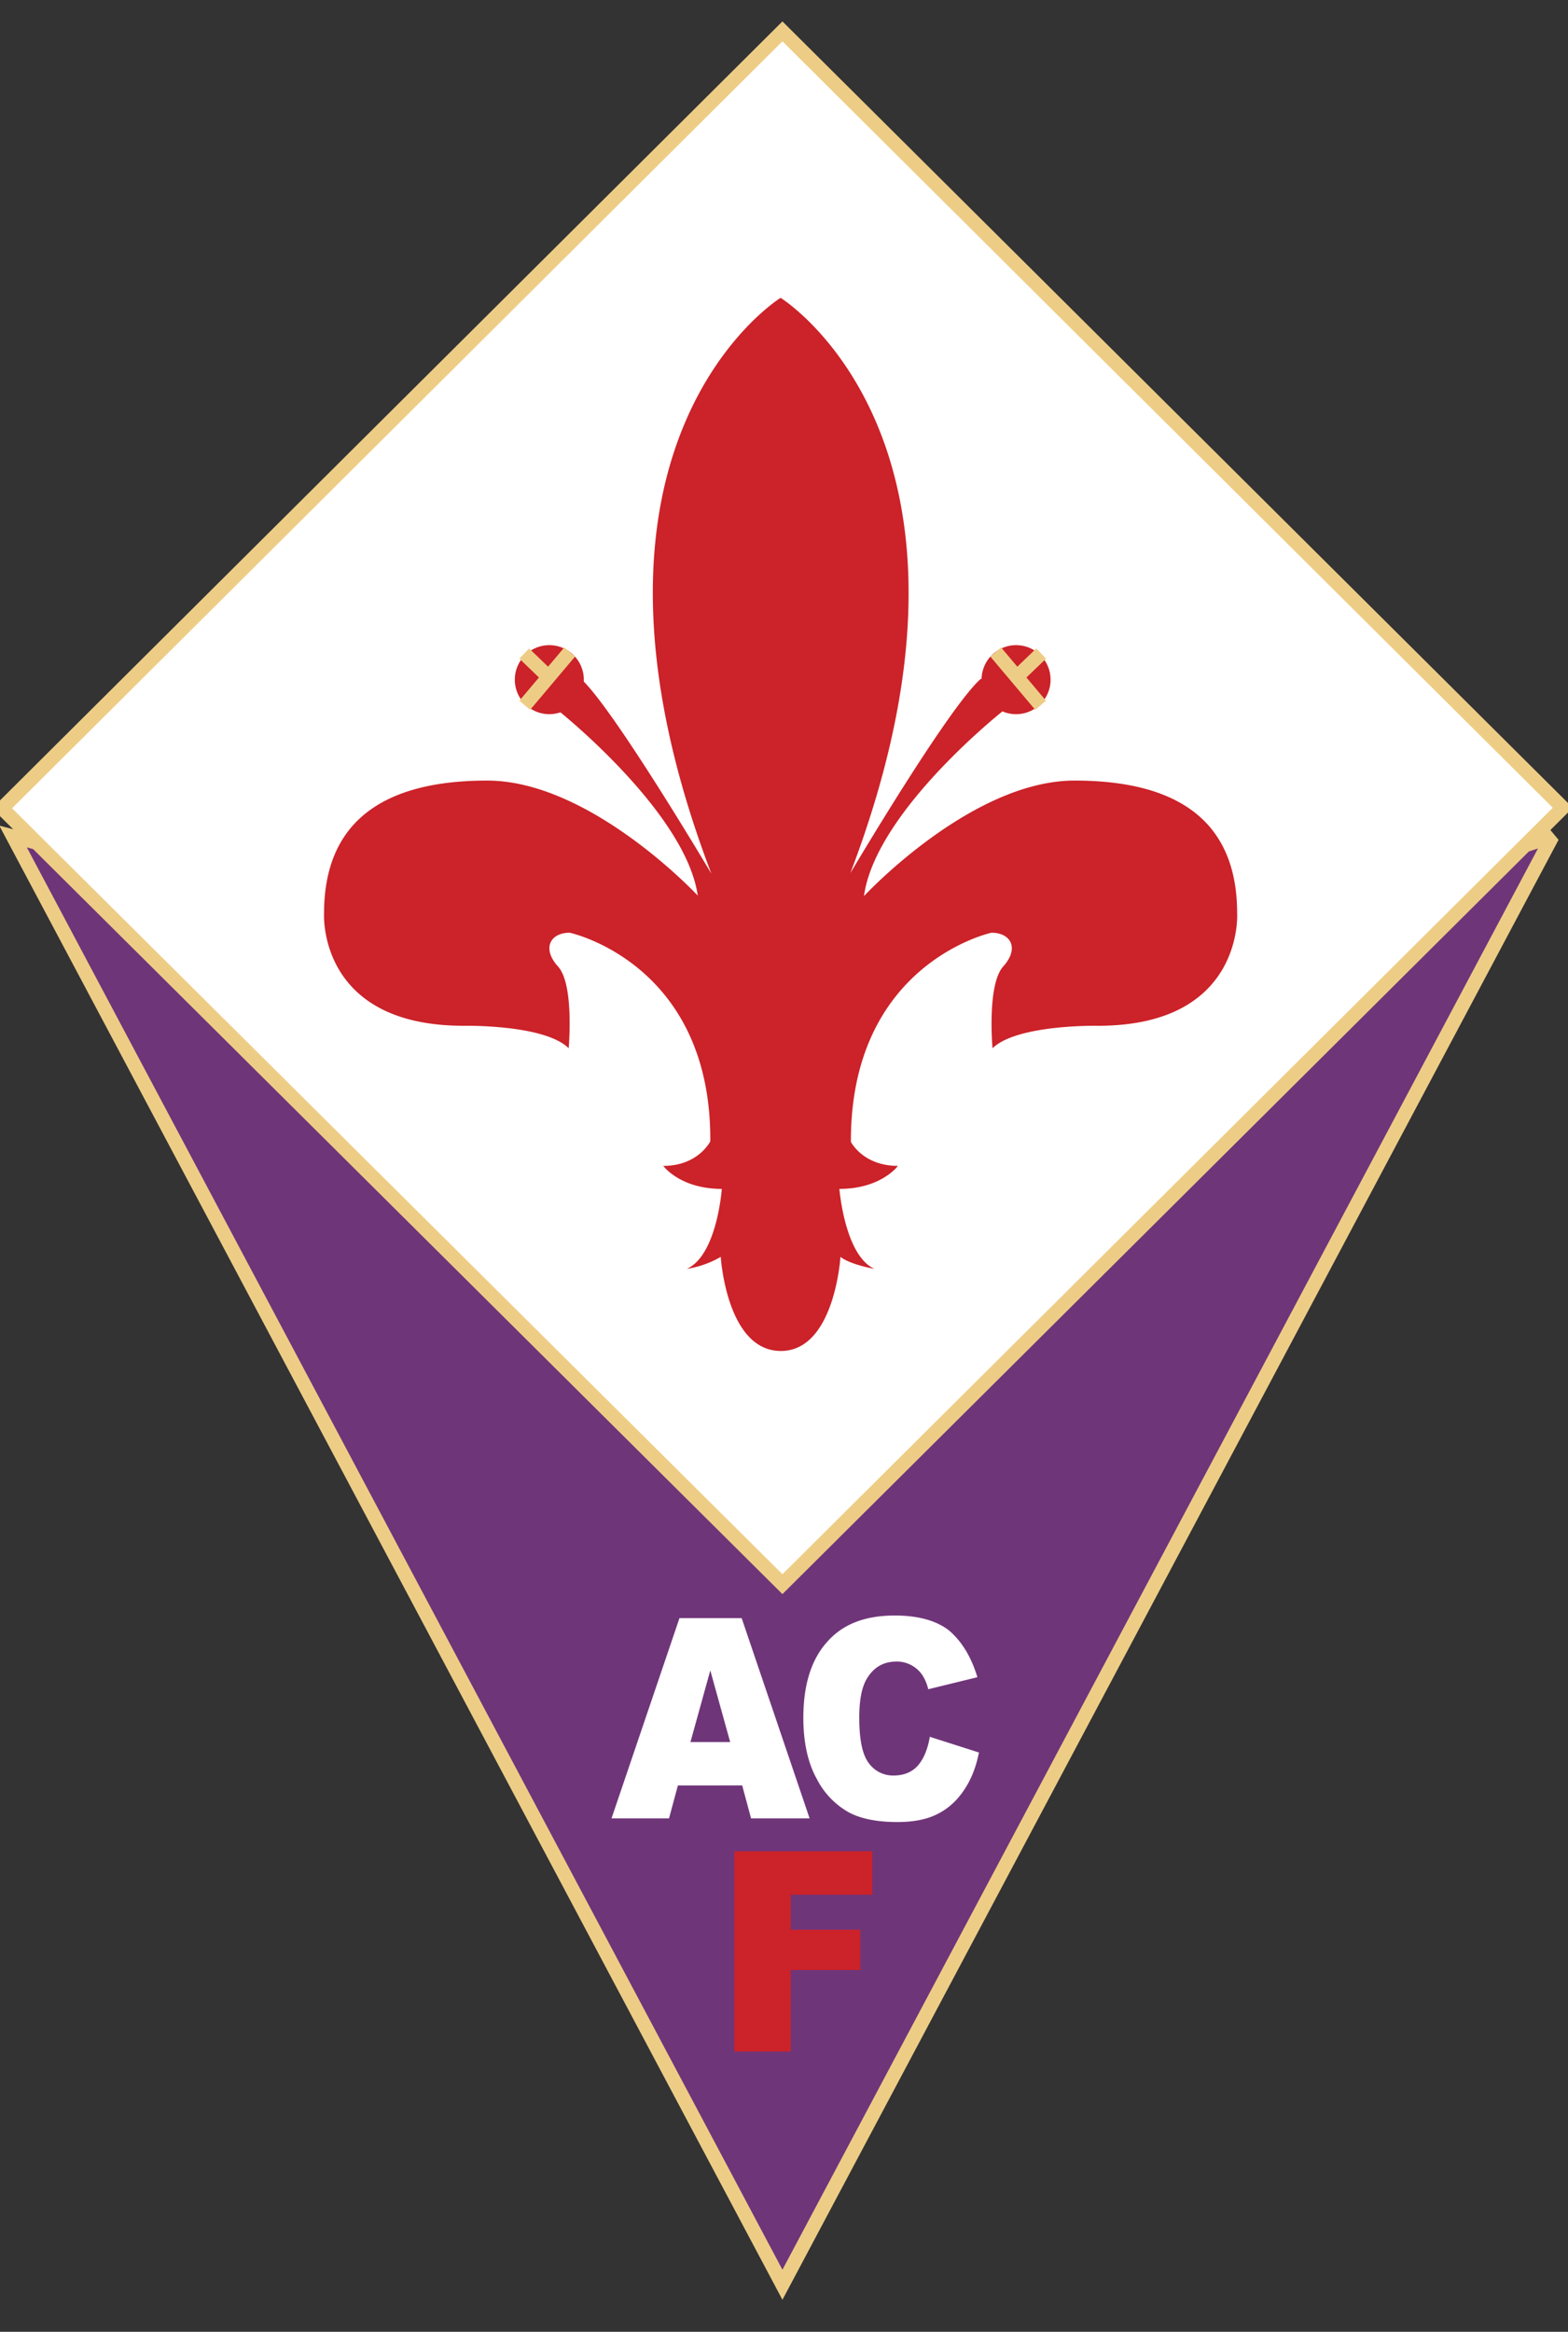 <svg fill="none" height="446" width="300" xmlns="http://www.w3.org/2000/svg"><rect width="100%" height="100%" fill="#333333" stroke="none"/><clipPath id="a"><path d="M0 0h300v446H0z"/></clipPath><g clip-path="url(#a)"><g clip-rule="evenodd" fill-rule="evenodd"><path d="M275.6 166.8L297 160 149.7 437 2.5 160l25.7 6.7z" fill="#6f3579" stroke="#edcd86" stroke-miterlimit="2.6" stroke-width="2.7"/><path d="M149.7 303L.4 154.6 149.7 6 299 154.5z" fill="#fff" stroke="#edcd86" stroke-miterlimit="2.6" stroke-width="2.7"/><path d="M132.1 333.2l3.8-13.7 3.8 13.7zm11.6 14.6h11.2l-13-38.3H130l-13 38.3h11l1.7-6.3H142zm34.2-15.6l9.4 3c-.6 3-1.6 5.4-3 7.4s-3 3.4-5 4.4c-2 1-4.5 1.5-7.6 1.5-3.8 0-6.9-.6-9.2-1.8a15.2 15.2 0 0 1-6.2-6.4c-1.7-3-2.6-7-2.6-11.7 0-6.3 1.5-11.2 4.6-14.6 3-3.4 7.3-5 12.9-5 4.3 0 7.8.9 10.3 2.8 2.4 2 4.3 5 5.5 9l-9.4 2.3a9 9 0 0 0-1-2.5 5.9 5.9 0 0 0-5-2.8c-2.6 0-4.4 1.1-5.7 3.2-1 1.6-1.5 4.1-1.5 7.5 0 4.3.6 7.1 1.8 8.7a5.7 5.7 0 0 0 4.8 2.4c2 0 3.6-.7 4.7-2 1-1.2 1.8-3 2.2-5.4z" fill="#fff"/><path d="M140.5 354.1h26.4v8.3h-15.6v6.7h13.3v7.7h-13.3v15.6h-10.8zm-35.4-217.5a6.6 6.6 0 1 0-6.6-6.6c0 3.7 3 6.6 6.6 6.6z" fill="#cc2229"/></g><path d="M105.7 130.2l-5.4-5.2m.1 9.9l8.6-10.2z" stroke="#edcd86" stroke-miterlimit="2.6" stroke-width="2.7"/><path clip-rule="evenodd" d="M149.4 57s44.6 27.7 13.3 110c0 0 18.8-31.8 25-37.2l4.3 6.1s-24.5 19.3-26.7 35.5c0 0 20.5-22.1 40.3-22.1s31.1 7.8 31.1 25.4c0 0 1.3 21.5-26.6 21.5 0 0-15.5-.3-20.2 4.3 0 0-1.1-12 2-15.6 3.2-3.5 1.5-6.5-2.2-6.5 0 0-27 5.8-26.9 40 0 0 2.3 4.6 9 4.6 0 0-3.2 4.4-11.2 4.4 0 0 1 12.7 6.7 15.3 0 0-4.6-.8-6.5-2.3 0 0-1.1 18-11.4 18-10.4 0-11.5-18-11.5-18a18.7 18.7 0 0 1-6.5 2.3c5.8-2.6 6.7-15.3 6.7-15.3-8 0-11.2-4.4-11.2-4.4 6.7 0 9-4.7 9-4.7.2-34.1-26.9-39.9-26.9-39.9-3.7 0-5.4 3-2.2 6.5 3.1 3.5 2 15.6 2 15.6-4.6-4.6-20.1-4.3-20.1-4.3-28 0-26.7-21.5-26.7-21.5 0-17.6 11.4-25.4 31.2-25.4s40.3 22 40.3 22c-2.3-16-26.7-35.4-26.7-35.4l4.3-6.1c6.1 5.4 25 37.3 25 37.3C104.7 84.7 149.3 57 149.3 57z" fill="#cc2229" fill-rule="evenodd"/><path clip-rule="evenodd" d="M194.4 136.6a6.6 6.6 0 1 1 0-13.2c3.7 0 6.6 3 6.6 6.6 0 3.7-3 6.6-6.6 6.6z" fill="#cc2229" fill-rule="evenodd"/><path d="M193.8 130.2l5.4-5.2m-.1 9.9l-8.6-10.2z" stroke="#edcd86" stroke-miterlimit="2.6" stroke-width="2.7"/></g></svg>